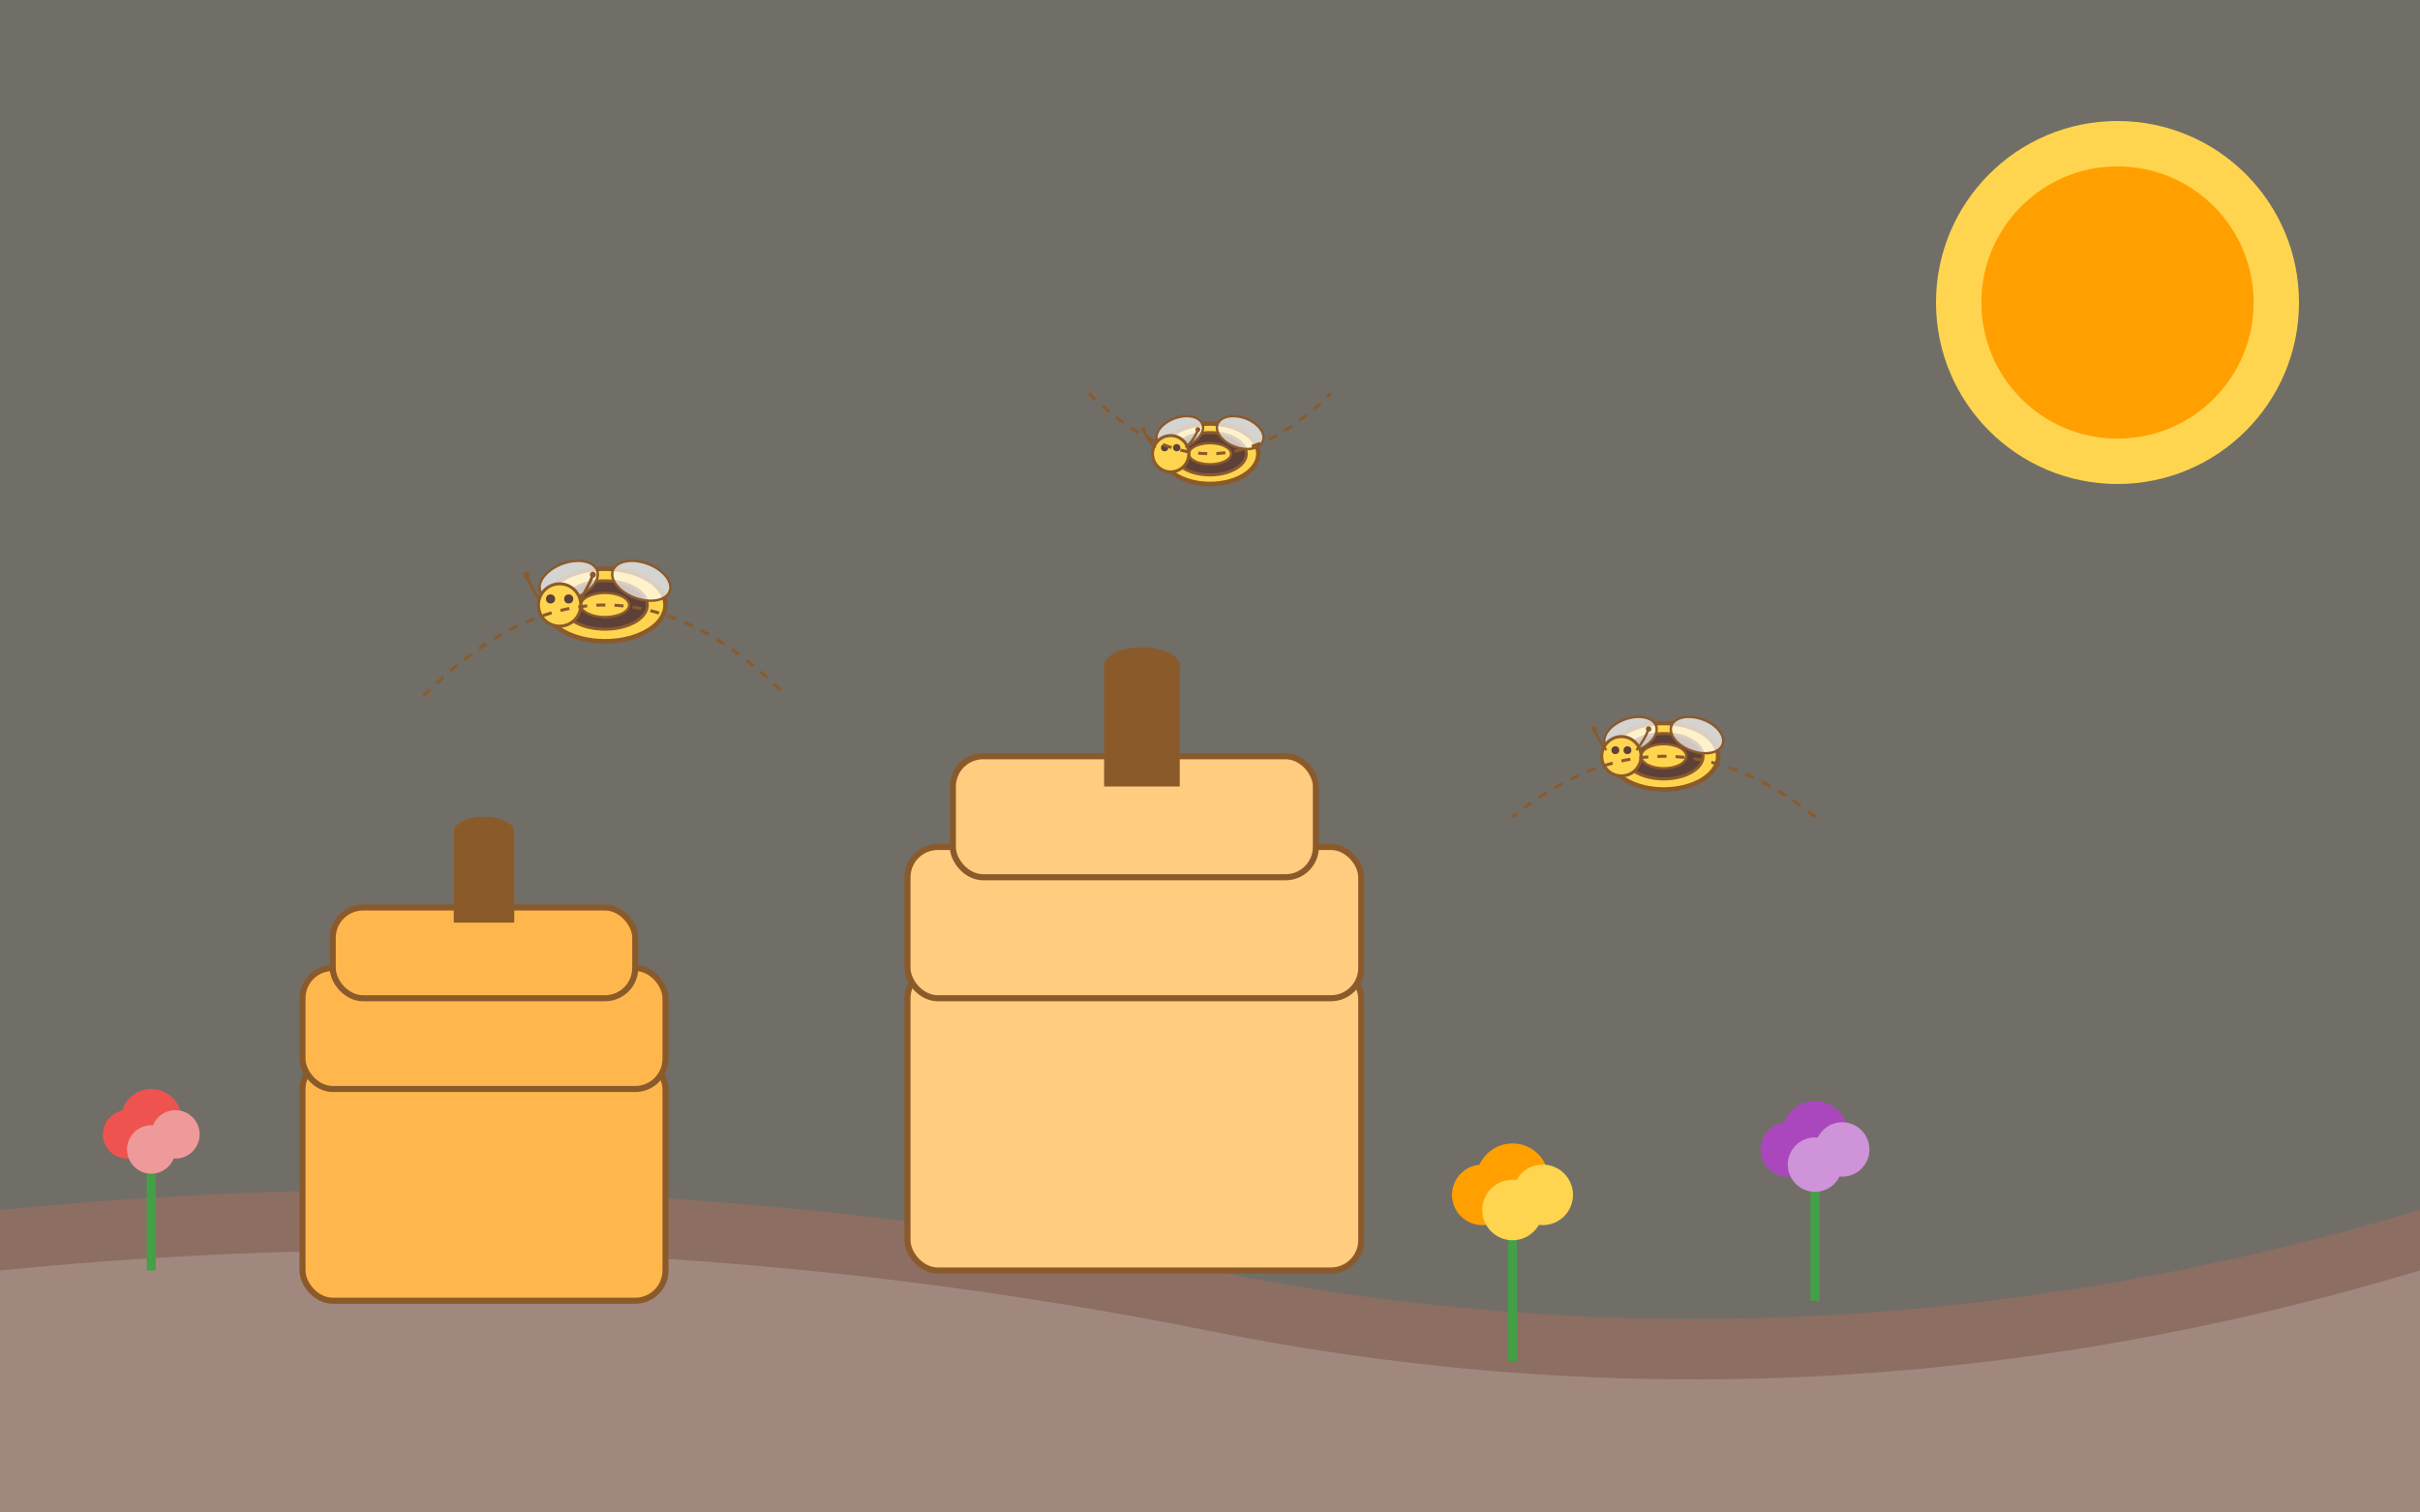 <svg xmlns="http://www.w3.org/2000/svg" viewBox="0 0 800 500" width="800" height="500">
  <rect x="0" y="0" width="800" height="500" fill="#333333" stroke="none"/>
  <!-- Background -->
  <rect width="800" height="500" fill="#FFF8E1" opacity="0.3"/>
  
  <!-- Sun -->
  <circle cx="700" cy="100" r="60" fill="#FFD54F"/>
  <circle cx="700" cy="100" r="45" fill="#FFA000"/>
  
  <!-- Ground -->
  <path d="M0,400 Q200,380 400,420 Q600,460 800,400 L800,500 L0,500 Z" fill="#8D6E63"/>
  <path d="M0,420 Q200,400 400,440 Q600,480 800,420 L800,500 L0,500 Z" fill="#A1887F"/>
  
  <!-- Beehives -->
  <g transform="translate(100, 350)">
    <!-- Beehive 1 -->
    <rect x="0" y="0" width="120" height="80" rx="10" ry="10" fill="#FFB74D" stroke="#8B5A2B" stroke-width="2"/>
    <rect x="0" y="-30" width="120" height="40" rx="10" ry="10" fill="#FFB74D" stroke="#8B5A2B" stroke-width="2"/>
    <rect x="10" y="-50" width="100" height="30" rx="10" ry="10" fill="#FFB74D" stroke="#8B5A2B" stroke-width="2"/>
    <rect x="50" y="-75" width="20" height="30" fill="#8B5A2B"/>
    <ellipse cx="60" cy="-75" rx="10" ry="5" fill="#8B5A2B"/>
  </g>
  
  <g transform="translate(300, 320)">
    <!-- Beehive 2 -->
    <rect x="0" y="0" width="150" height="100" rx="10" ry="10" fill="#FFCC80" stroke="#8B5A2B" stroke-width="2"/>
    <rect x="0" y="-40" width="150" height="50" rx="10" ry="10" fill="#FFCC80" stroke="#8B5A2B" stroke-width="2"/>
    <rect x="15" y="-70" width="120" height="40" rx="10" ry="10" fill="#FFCC80" stroke="#8B5A2B" stroke-width="2"/>
    <rect x="65" y="-100" width="25" height="40" fill="#8B5A2B"/>
    <ellipse cx="77.5" cy="-100" rx="12.5" ry="6" fill="#8B5A2B"/>
  </g>
  
  <!-- Flowers -->
  <g transform="translate(50, 420)">
    <line x1="0" y1="0" x2="0" y2="-40" stroke="#43A047" stroke-width="3"/>
    <circle cx="0" cy="-50" r="10" fill="#EF5350"/>
    <circle cx="8" cy="-45" r="8" fill="#EF9A9A"/>
    <circle cx="-8" cy="-45" r="8" fill="#EF5350"/>
    <circle cx="0" cy="-40" r="8" fill="#EF9A9A"/>
  </g>
  
  <g transform="translate(500, 450)">
    <line x1="0" y1="0" x2="0" y2="-50" stroke="#43A047" stroke-width="3"/>
    <circle cx="0" cy="-60" r="12" fill="#FFA000"/>
    <circle cx="10" cy="-55" r="10" fill="#FFD54F"/>
    <circle cx="-10" cy="-55" r="10" fill="#FFA000"/>
    <circle cx="0" cy="-50" r="10" fill="#FFD54F"/>
  </g>
  
  <g transform="translate(600, 430)">
    <line x1="0" y1="0" x2="0" y2="-45" stroke="#43A047" stroke-width="3"/>
    <circle cx="0" cy="-55" r="11" fill="#AB47BC"/>
    <circle cx="9" cy="-50" r="9" fill="#CE93D8"/>
    <circle cx="-9" cy="-50" r="9" fill="#AB47BC"/>
    <circle cx="0" cy="-45" r="9" fill="#CE93D8"/>
  </g>
  
  <!-- Bees -->
  <g transform="translate(200, 200)">
    <!-- Bee 1 -->
    <ellipse cx="0" cy="0" rx="20" ry="12" fill="#FFD54F" stroke="#8B5A2B" stroke-width="1.5"/>
    <ellipse cx="0" cy="0" rx="14" ry="8" fill="#5D4037" stroke="#8B5A2B" stroke-width="1"/>
    <ellipse cx="0" cy="0" rx="8" ry="4" fill="#FFD54F" stroke="#8B5A2B" stroke-width="0.8"/>
    
    <!-- Wings -->
    <ellipse cx="-12" cy="-8" rx="10" ry="6" transform="rotate(-20 -12 -8)" fill="white" fill-opacity="0.7" stroke="#8B5A2B" stroke-width="0.8"/>
    <ellipse cx="12" cy="-8" rx="10" ry="6" transform="rotate(20 12 -8)" fill="white" fill-opacity="0.7" stroke="#8B5A2B" stroke-width="0.8"/>
    
    <!-- Head -->
    <circle cx="-15" cy="0" r="7" fill="#FFD54F" stroke="#8B5A2B" stroke-width="1"/>
    <circle cx="-18" cy="-2" r="1.5" fill="#5D4037"/>
    <circle cx="-12" cy="-2" r="1.5" fill="#5D4037"/>
    
    <!-- Antennae -->
    <path d="M-22,-2 Q-25,-7 -26,-10" fill="none" stroke="#8B5A2B" stroke-width="1"/>
    <path d="M-8,-2 Q-5,-7 -4,-10" fill="none" stroke="#8B5A2B" stroke-width="1"/>
    <circle cx="-26" cy="-10" r="1" fill="#8B5A2B"/>
    <circle cx="-4" cy="-10" r="1" fill="#8B5A2B"/>
    
    <!-- Movement Path -->
    <path d="M-60,30 Q0,-30 60,30" fill="none" stroke="#8B5A2B" stroke-width="1" stroke-dasharray="3,3"/>
  </g>
  
  <g transform="translate(400, 150)">
    <!-- Bee 2 -->
    <ellipse cx="0" cy="0" rx="16" ry="10" fill="#FFD54F" stroke="#8B5A2B" stroke-width="1.5"/>
    <ellipse cx="0" cy="0" rx="12" ry="7" fill="#5D4037" stroke="#8B5A2B" stroke-width="1"/>
    <ellipse cx="0" cy="0" rx="7" ry="3.5" fill="#FFD54F" stroke="#8B5A2B" stroke-width="0.8"/>
    
    <!-- Wings -->
    <ellipse cx="-10" cy="-7" rx="8" ry="5" transform="rotate(-20 -10 -7)" fill="white" fill-opacity="0.7" stroke="#8B5A2B" stroke-width="0.8"/>
    <ellipse cx="10" cy="-7" rx="8" ry="5" transform="rotate(20 10 -7)" fill="white" fill-opacity="0.7" stroke="#8B5A2B" stroke-width="0.8"/>
    
    <!-- Head -->
    <circle cx="-13" cy="0" r="6" fill="#FFD54F" stroke="#8B5A2B" stroke-width="1"/>
    <circle cx="-15" cy="-2" r="1.2" fill="#5D4037"/>
    <circle cx="-11" cy="-2" r="1.2" fill="#5D4037"/>
    
    <!-- Antennae -->
    <path d="M-18,-2 Q-21,-5 -22,-8" fill="none" stroke="#8B5A2B" stroke-width="0.8"/>
    <path d="M-8,-2 Q-5,-5 -4,-8" fill="none" stroke="#8B5A2B" stroke-width="0.8"/>
    <circle cx="-22" cy="-8" r="0.8" fill="#8B5A2B"/>
    <circle cx="-4" cy="-8" r="0.8" fill="#8B5A2B"/>
    
    <!-- Movement Path -->
    <path d="M-40,-20 Q0,20 40,-20" fill="none" stroke="#8B5A2B" stroke-width="1" stroke-dasharray="3,3"/>
  </g>
  
  <g transform="translate(550, 250)">
    <!-- Bee 3 -->
    <ellipse cx="0" cy="0" rx="18" ry="11" fill="#FFD54F" stroke="#8B5A2B" stroke-width="1.5"/>
    <ellipse cx="0" cy="0" rx="13" ry="7.5" fill="#5D4037" stroke="#8B5A2B" stroke-width="1"/>
    <ellipse cx="0" cy="0" rx="7.5" ry="4" fill="#FFD54F" stroke="#8B5A2B" stroke-width="0.8"/>
    
    <!-- Wings -->
    <ellipse cx="-11" cy="-7" rx="9" ry="5.5" transform="rotate(-20 -11 -7)" fill="white" fill-opacity="0.7" stroke="#8B5A2B" stroke-width="0.8"/>
    <ellipse cx="11" cy="-7" rx="9" ry="5.5" transform="rotate(20 11 -7)" fill="white" fill-opacity="0.7" stroke="#8B5A2B" stroke-width="0.8"/>
    
    <!-- Head -->
    <circle cx="-14" cy="0" r="6.5" fill="#FFD54F" stroke="#8B5A2B" stroke-width="1"/>
    <circle cx="-16" cy="-2" r="1.3" fill="#5D4037"/>
    <circle cx="-12" cy="-2" r="1.3" fill="#5D4037"/>
    
    <!-- Antennae -->
    <path d="M-19,-2 Q-22,-6 -23,-9" fill="none" stroke="#8B5A2B" stroke-width="0.8"/>
    <path d="M-9,-2 Q-6,-6 -5,-9" fill="none" stroke="#8B5A2B" stroke-width="0.8"/>
    <circle cx="-23" cy="-9" r="0.9" fill="#8B5A2B"/>
    <circle cx="-5" cy="-9" r="0.9" fill="#8B5A2B"/>
    
    <!-- Movement Path -->
    <path d="M50,20 Q0,-20 -50,20" fill="none" stroke="#8B5A2B" stroke-width="1" stroke-dasharray="3,3"/>
  </g>
</svg>
